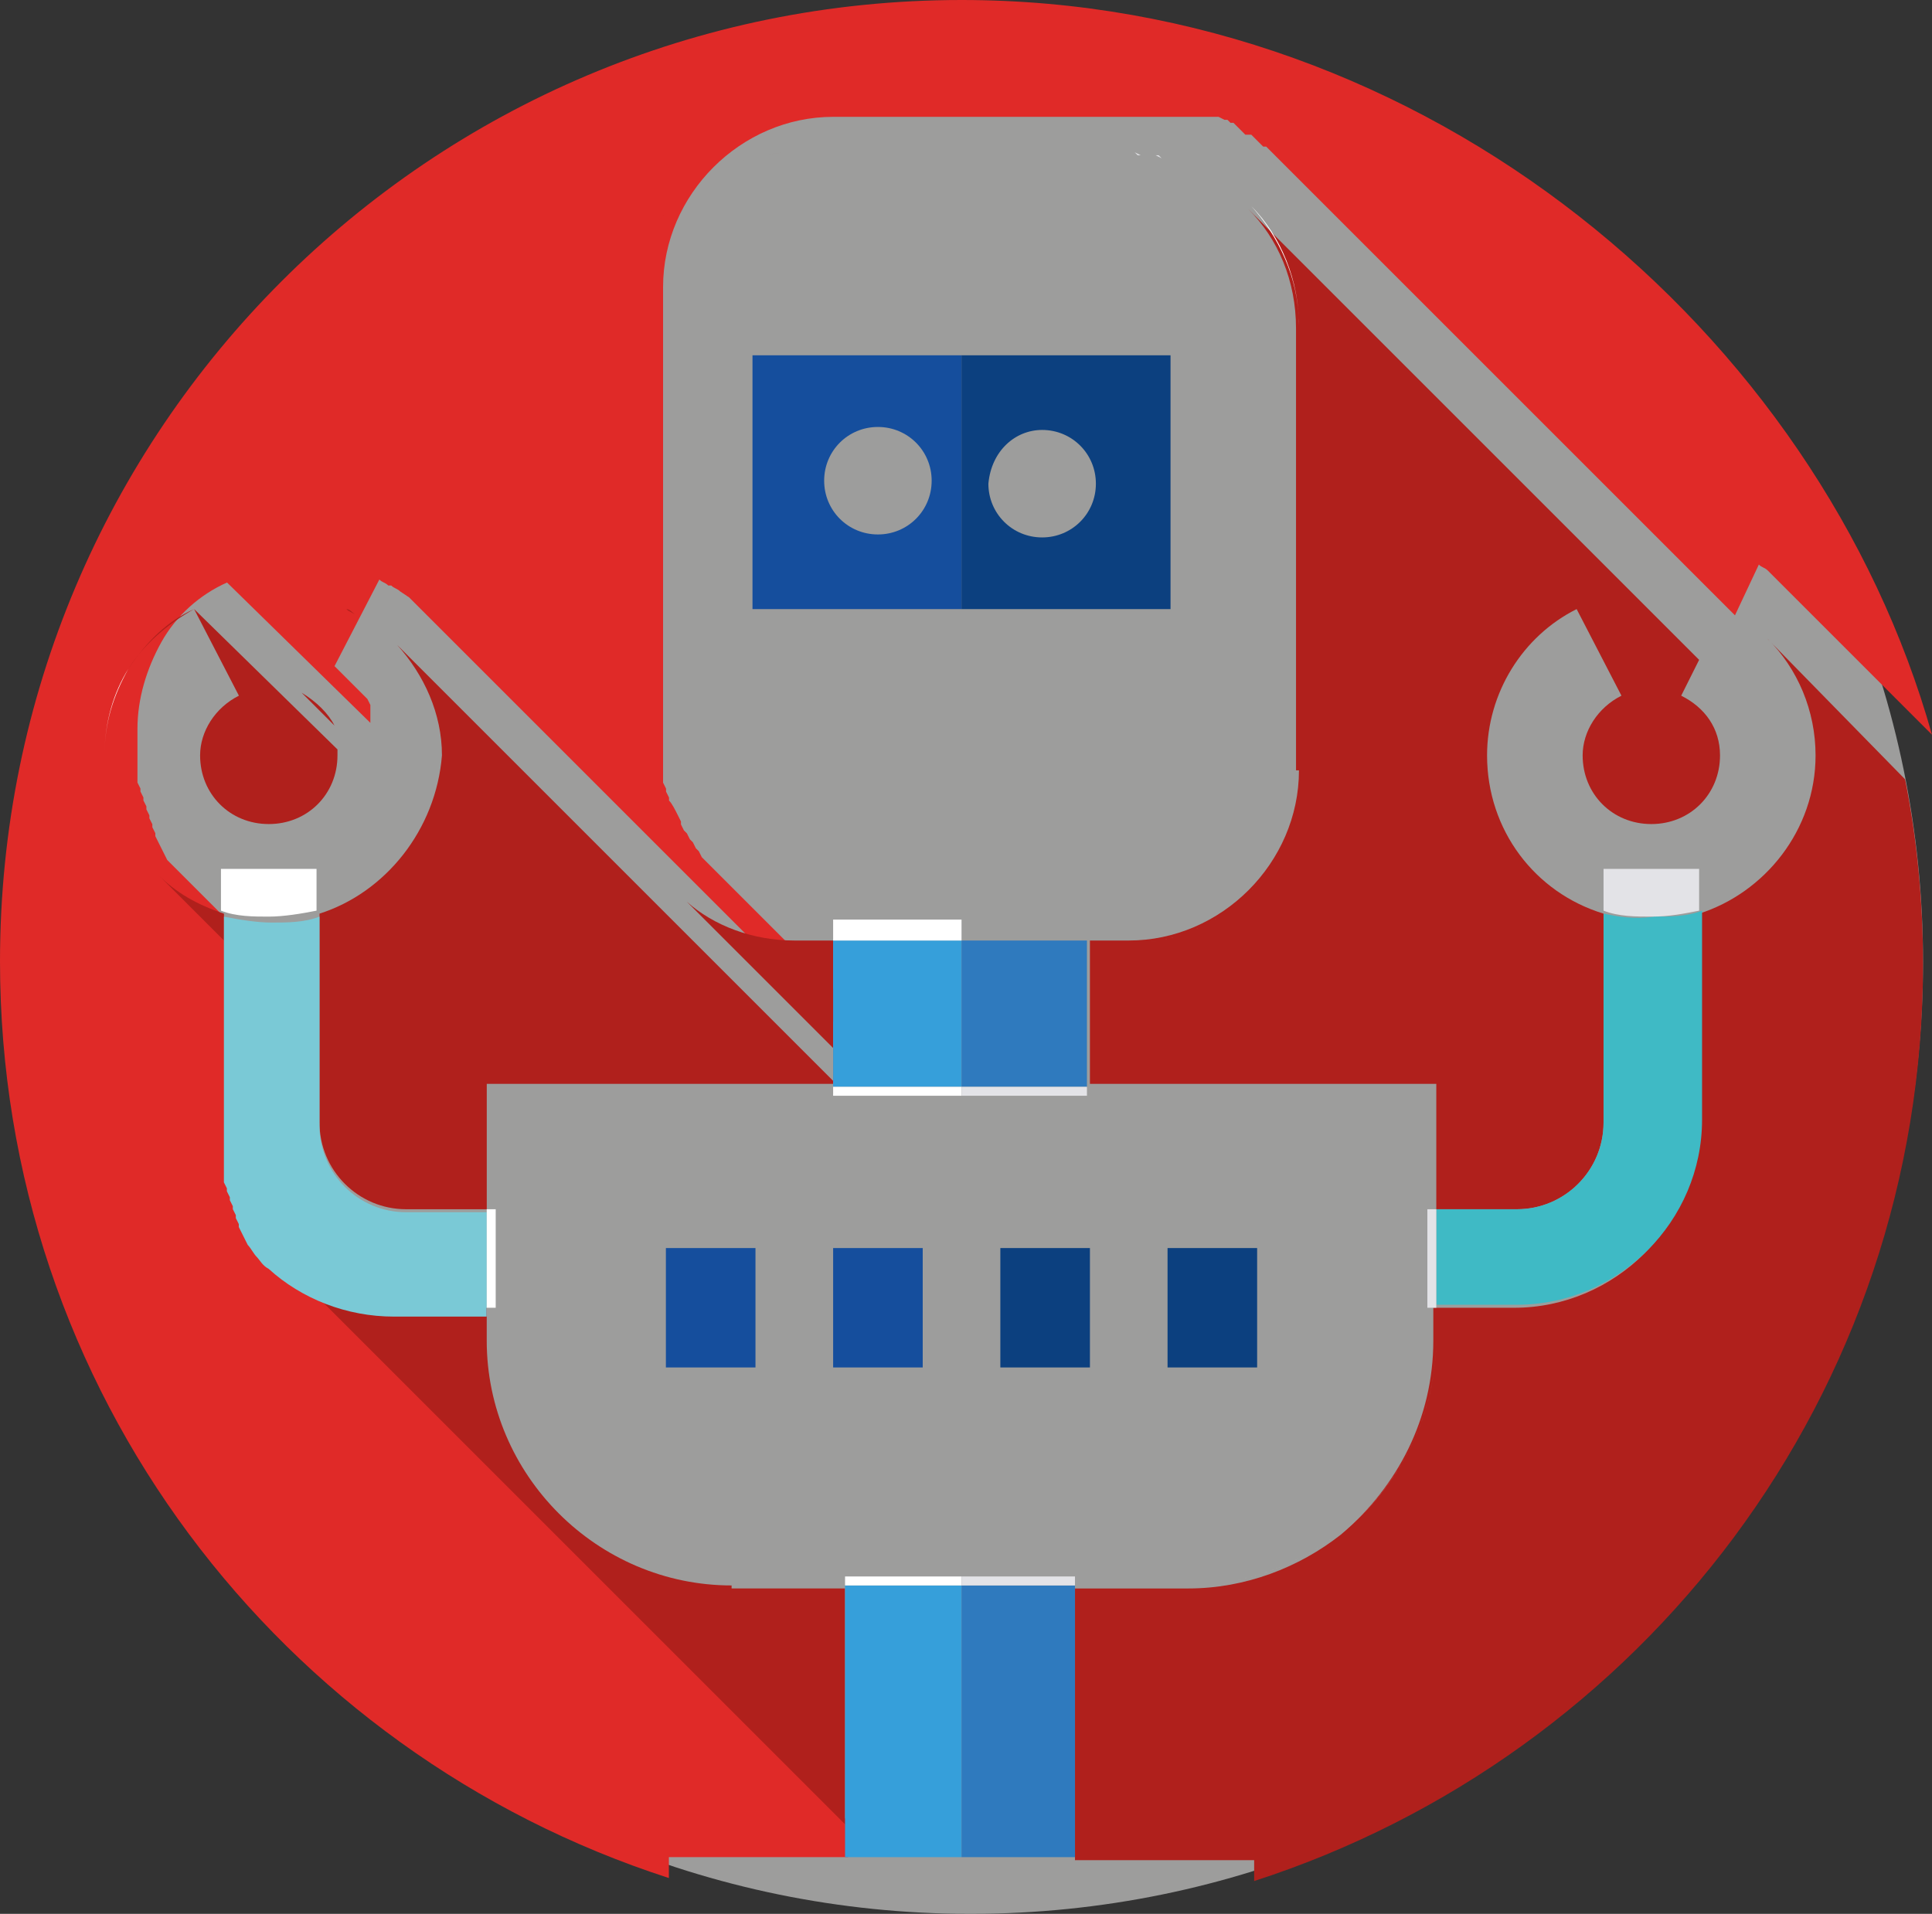 <?xml version="1.0" encoding="UTF-8"?><svg id="uuid-bab2feee-6c4a-4273-95ac-605864142176" xmlns="http://www.w3.org/2000/svg" viewBox="0 0 473.39 469"><rect x="0" y="0" width="473.39" height="469" fill="#333333" stroke="none"/><defs><style>.uuid-015790fd-aebb-4288-a2ab-82bc64f37b4c{fill:#fff;}.uuid-2913b163-6ff3-423a-b5ee-7e17e1cc5717{fill:#e3e3e7;}.uuid-70443784-9db8-4c07-876e-b6162bf0109d{fill:#2f7abe;}.uuid-64027d82-d047-4991-a3b1-2a48ddceb388{fill:#154e9d;}.uuid-a66fe7e8-d416-436f-adfb-5d85d54f4e6c{fill:#b0201c;}.uuid-a51efcf0-1b72-47d2-b1a5-9d52c9b52ab3{fill:#9d9d9c;}.uuid-93288665-216e-4bfa-87d1-4ad4549aa7eb{fill:#e02a28;}.uuid-559c48b4-1755-4360-84db-6a6990adbb18{fill:#0c407f;}.uuid-0a807f94-79ab-46b2-b0ed-893cea6b5884{fill:#7ac9d6;}.uuid-2513179f-994e-49d7-89b6-974e589a5546{fill:#369fda;}.uuid-e7c06255-5792-45dd-b92b-3f77e98f57c1{fill:#3fbac5;}</style></defs><path class="uuid-a51efcf0-1b72-47d2-b1a5-9d52c9b52ab3" d="m4.39,235.6c0,128.77,104.63,233.4,233.4,233.4s233.4-104.63,233.4-233.4S366.57,2.2,237.79,2.2,4.39,106.82,4.39,235.6h0Z"/><path class="uuid-93288665-216e-4bfa-87d1-4ad4549aa7eb" d="m235.6,0C105.36,0,0,105.36,0,235.6c0,105.36,68.78,193.89,163.89,224.62v-5.12h43.9v-8.78l-138.29-138.29-2.93-2.93h0c-.73-.73-1.46-2.19-2.19-2.93h0l-.73-1.46h0l-.73-1.46h0l-.73-1.46v-.73l-.73-1.46v-.73l-.73-1.46v-.73l-.73-1.46v-.73l-.73-1.46v-.73l-.73-1.46v-58.53l-16.1-16.1-1.46-1.46h0l-.73-1.46h0l-.73-1.46h0l-.73-1.46h0l-.73-1.46v-.73l-.73-1.46v-.73l-.73-1.46v-.73l-.73-1.46v-.73l-.73-1.46v-.73l-.73-1.46v-.73l-.73-1.46v-13.17c0-7.32,2.19-14.63,5.85-21.22,3.66-6.58,9.51-11.71,16.1-14.63l35.12,34.39h0v-4.39l-.73-1.46h0l-8.05-8.05h0l10.98-21.22h0c.73.73,1.46.73,2.19,1.46h.73c.73.73,1.46.73,2.19,1.46h0l2.19,1.46.73.73,1.46,1.46h0l1.46,1.46.73.73h0l107.56,107.56v-8.05l-36.58-36.58-1.46-1.46h0l-1.46-1.46-.73-.73-.73-1.46-.73-.73-.73-1.46-.73-.73-.73-1.46-.73-.73-.73-1.46v-.73l-.73-1.46h0c-.73-1.46-1.46-2.93-2.19-3.66v-.73l-.73-1.46v-.73l-.73-1.46v-11.71h0v-109.75h0c0-22.68,19.02-41.71,41.71-41.71h94.39l1.46.73h.73l.73.73h.73l.73.73h0l.73.73h0l.73.73h0l.73.73h1.46l.73.73h0l.73.73h0l.73.73.73.73h.73l.73.73h0l.73.73.73.73.73.73h0l.73.73.73.73h0l110.48,110.48,5.85-12.44h0c.73.73,1.46.73,2.19,1.46l.73.73,1.46,1.46.73.73,1.46,1.46.73.73,1.46,1.46.73.73,32.93,32.93C445.59,81.22,349.74,0,235.6,0h0Z"/><path class="uuid-a66fe7e8-d416-436f-adfb-5d85d54f4e6c" d="m38.78,214.38l16.1,16.1v-6.58c-6.59-2.2-11.71-5.12-16.1-9.51h0Z"/><path class="uuid-a66fe7e8-d416-436f-adfb-5d85d54f4e6c" d="m84.87,149.26h0c.73.73,1.46.73,2.19,1.46-.73-.73-1.46-1.46-2.19-1.46h0Z"/><path class="uuid-a66fe7e8-d416-436f-adfb-5d85d54f4e6c" d="m47.56,149.26l10.98,21.22c-5.85,2.93-9.51,8.78-9.51,14.63,0,9.51,7.32,16.83,16.83,16.83s16.83-7.32,16.83-16.83v-1.46l-35.12-34.39c-6.58,3.66-12.44,8.78-16.1,14.63,4.39-6.59,9.51-11.71,16.1-14.63h0Z"/><polygon class="uuid-a66fe7e8-d416-436f-adfb-5d85d54f4e6c" points="302.18 46.83 301.45 46.1 301.45 46.1 302.18 46.83"/><path class="uuid-a66fe7e8-d416-436f-adfb-5d85d54f4e6c" d="m318.28,188.77c0,22.68-19.02,41.71-41.71,41.71h-9.51v35.12h84.87v30.73h19.76c11.71,0,21.22-9.51,21.22-21.22v-51.22c-16.83-5.12-28.54-20.49-28.54-38.78,0-15.37,8.78-29.27,21.95-35.85l10.98,21.22c-5.85,2.93-9.51,8.78-9.51,14.63,0,9.51,7.32,16.83,16.83,16.83s16.83-7.32,16.83-16.83c0-6.58-3.66-11.71-9.51-14.63l4.39-8.78-110.48-110.48h0c7.32,7.32,11.71,17.56,11.71,29.27v108.29h.73Z"/><path class="uuid-a66fe7e8-d416-436f-adfb-5d85d54f4e6c" d="m73.9,169.75l8.05,8.05c-1.46-2.93-4.39-5.85-8.05-8.05h0Z"/><path class="uuid-a66fe7e8-d416-436f-adfb-5d85d54f4e6c" d="m78.29,223.89v51.22c0,11.71,9.51,21.22,21.22,21.22h19.76v-30.73h84.87v-35.12h-9.51c-10.24,0-19.76-3.66-26.34-9.51l36.58,36.58v8.05l-107.56-107.56h0c6.58,7.32,10.98,16.83,10.98,27.07-1.46,18.29-13.9,33.66-30,38.78h0Z"/><path class="uuid-a66fe7e8-d416-436f-adfb-5d85d54f4e6c" d="m194.62,37.32h40.97-40.97c-22.68,0-41.71,19.02-41.71,41.71h0c0-22.68,19.02-41.71,41.71-41.71h0Z"/><path class="uuid-a66fe7e8-d416-436f-adfb-5d85d54f4e6c" d="m433.15,156.58c7.32,7.32,11.71,17.56,11.71,28.54,0,18.29-12.44,33.66-28.54,38.78v51.22c0,24.88-20.49,45.36-45.36,45.36h-19.76v8.05c0,19.02-8.78,35.85-22.68,47.56-10.24,8.05-23.41,13.17-37.32,13.17h-27.8v66.58h43.9v5.12c95.12-30.73,163.89-119.26,163.89-224.62,0-15.37-1.46-30.73-4.39-45.36l-33.66-34.39h0Z"/><path class="uuid-a66fe7e8-d416-436f-adfb-5d85d54f4e6c" d="m179.26,388.52c-32.93,0-60-27.07-60-60v-8.05h-19.76c-11.71,0-22.68-4.39-30.73-11.71l138.29,138.29v-57.8h-27.8v-.73Z"/><polygon class="uuid-a66fe7e8-d416-436f-adfb-5d85d54f4e6c" points="163.16 455.1 207.06 455.1 207.06 455.1 163.16 455.1 163.16 460.22 163.16 460.22 163.16 455.1"/><polygon class="uuid-2513179f-994e-49d7-89b6-974e589a5546" points="235.6 455.1 235.6 455.1 235.6 388.52 207.06 388.52 207.06 446.32 207.06 455.1 207.06 455.1 235.6 455.1"/><polygon class="uuid-70443784-9db8-4c07-876e-b6162bf0109d" points="263.4 388.52 235.6 388.52 235.6 455.1 263.4 455.1 263.4 388.52"/><path class="uuid-e7c06255-5792-45dd-b92b-3f77e98f57c1" d="m392.91,223.89v51.22c0,11.71-9.51,21.22-21.22,21.22h-19.76v23.41h19.76c24.88,0,45.36-20.49,45.36-45.36v-51.22c-3.66,1.46-8.05,1.46-11.71,1.46-5.12.73-8.78,0-12.44-.73h0Z"/><polygon class="uuid-2913b163-6ff3-423a-b5ee-7e17e1cc5717" points="422.91 149.26 422.91 149.26 417.05 160.97 417.05 160.97 422.91 149.26"/><path class="uuid-2913b163-6ff3-423a-b5ee-7e17e1cc5717" d="m392.91,212.92v10.24c3.66,1.46,8.05,1.46,11.71,1.46,4.39,0,8.05-.73,11.71-1.46v-10.24h-23.41Z"/><path class="uuid-0a807f94-79ab-46b2-b0ed-893cea6b5884" d="m119.26,320.47v-23.41h-19.76c-11.71,0-21.22-9.51-21.22-21.22v-51.22c-3.66,1.46-8.05,1.46-11.71,1.46s-8.05-.73-11.71-1.46v6.59h0v58.53l.73,1.46v.73l.73,1.46v.73l.73,1.46v.73l.73,1.46v.73l.73,1.46v.73l.73,1.46h0l.73,1.46h0l.73,1.46h0c.73.73,1.46,2.19,2.19,2.93h0c.73.73,1.46,2.19,2.93,2.93,8.05,7.32,19.02,11.71,30.73,11.71h22.68v-2.2Z"/><path class="uuid-0a807f94-79ab-46b2-b0ed-893cea6b5884" d="m66.58,305.11c-.73-.73-1.46-2.19-2.19-2.93,0,1.46.73,2.19,2.19,2.93h0Z"/><path class="uuid-0a807f94-79ab-46b2-b0ed-893cea6b5884" d="m66.58,305.84l2.93,2.93-2.93-2.93h0Z"/><path class="uuid-015790fd-aebb-4288-a2ab-82bc64f37b4c" d="m31.46,163.89c-3.66,6.58-5.85,13.17-5.85,21.22v3.66-3.66c0-8.05,2.19-15.37,5.85-21.22h0Z"/><polygon class="uuid-015790fd-aebb-4288-a2ab-82bc64f37b4c" points="84.87 149.26 84.87 149.26 73.9 169.75 73.9 169.75 73.9 169.75 84.87 149.26"/><path class="uuid-015790fd-aebb-4288-a2ab-82bc64f37b4c" d="m54.14,212.92v10.24c3.66,1.46,8.05,1.46,11.71,1.46s8.05-.73,11.71-1.46v-10.24h-23.41Z"/><polygon class="uuid-2513179f-994e-49d7-89b6-974e589a5546" points="235.6 266.33 235.6 230.48 204.14 230.48 204.14 266.33 235.6 266.33 235.6 266.33"/><polygon class="uuid-70443784-9db8-4c07-876e-b6162bf0109d" points="266.33 266.33 266.33 230.48 235.6 230.48 235.6 266.33 266.33 266.33"/><polygon class="uuid-015790fd-aebb-4288-a2ab-82bc64f37b4c" points="304.37 49.02 304.37 49.02 303.64 48.29 303.64 48.29 304.37 49.02"/><rect class="uuid-015790fd-aebb-4288-a2ab-82bc64f37b4c" x="302.42" y="46.9" height=".73"/><rect class="uuid-015790fd-aebb-4288-a2ab-82bc64f37b4c" x="167.01" y="219.61" height="2.19"/><rect class="uuid-015790fd-aebb-4288-a2ab-82bc64f37b4c" x="304.97" y="49.34" height=".73"/><polygon class="uuid-015790fd-aebb-4288-a2ab-82bc64f37b4c" points="302.18 46.83 301.45 46.1 302.18 46.83 302.18 46.83"/><polygon class="uuid-015790fd-aebb-4288-a2ab-82bc64f37b4c" points="303.64 48.29 303.64 48.29 302.91 47.56 302.91 47.56 303.64 48.29"/><path class="uuid-015790fd-aebb-4288-a2ab-82bc64f37b4c" d="m318.28,79.75v109.75c0,22.68-19.02,41.71-41.71,41.71h0c22.68,0,41.71-19.02,41.71-41.71v-109.75c0-10.98-4.39-21.95-11.71-29.27h0c6.58,7.32,11.71,17.56,11.71,29.27h0Z"/><polygon class="uuid-015790fd-aebb-4288-a2ab-82bc64f37b4c" points="305.11 49.75 305.11 49.75 304.37 49.02 304.37 49.02 305.11 49.75"/><polygon class="uuid-015790fd-aebb-4288-a2ab-82bc64f37b4c" points="235.6 225.35 204.14 225.35 204.14 230.48 235.6 230.48 235.6 225.35"/><rect class="uuid-2913b163-6ff3-423a-b5ee-7e17e1cc5717" x="297.11" y="43.4" height=".73"/><rect class="uuid-2913b163-6ff3-423a-b5ee-7e17e1cc5717" x="300.86" y="45.49" height=".73"/><polygon class="uuid-2913b163-6ff3-423a-b5ee-7e17e1cc5717" points="299.98 45.36 299.98 45.36 298.52 44.63 298.52 44.63 299.98 45.36"/><polygon class="uuid-2913b163-6ff3-423a-b5ee-7e17e1cc5717" points="284.62 38.78 284.62 38.78 283.16 38.05 283.89 38.05 284.62 38.78"/><rect class="uuid-2913b163-6ff3-423a-b5ee-7e17e1cc5717" x="282.13" y="37.9" height=".73"/><polygon class="uuid-2913b163-6ff3-423a-b5ee-7e17e1cc5717" points="296.33 43.17 295.59 42.44 296.33 43.17 296.33 43.17"/><rect class="uuid-2913b163-6ff3-423a-b5ee-7e17e1cc5717" x="293.73" y="40.93" height=".73"/><polygon class="uuid-2913b163-6ff3-423a-b5ee-7e17e1cc5717" points="292.67 40.97 292.67 40.97 291.2 40.24 291.2 40.24 292.67 40.97"/><polygon class="uuid-2913b163-6ff3-423a-b5ee-7e17e1cc5717" points="290.47 40.24 290.47 40.24 289.74 39.51 289.74 39.51 290.47 40.24"/><polygon class="uuid-2913b163-6ff3-423a-b5ee-7e17e1cc5717" points="293.4 41.71 293.4 41.71 292.67 40.97 292.67 40.97 293.4 41.71"/><polygon class="uuid-2913b163-6ff3-423a-b5ee-7e17e1cc5717" points="298.52 44.63 298.52 44.63 297.79 43.9 297.79 43.9 298.52 44.63"/><polygon class="uuid-2913b163-6ff3-423a-b5ee-7e17e1cc5717" points="295.59 42.44 295.59 42.44 294.13 41.71 294.13 41.71 295.59 42.44"/><polygon class="uuid-2913b163-6ff3-423a-b5ee-7e17e1cc5717" points="279.5 38.05 278.77 38.05 278.03 37.32 278.03 37.32 279.5 38.05"/><polygon class="uuid-2913b163-6ff3-423a-b5ee-7e17e1cc5717" points="287.55 39.51 287.55 39.51 286.81 38.78 286.81 38.78 287.55 39.51"/><path class="uuid-015790fd-aebb-4288-a2ab-82bc64f37b4c" d="m263.4,388.52h27.8c13.9,0,27.07-5.12,37.32-13.17-10.24,8.05-23.41,13.17-37.32,13.17h-27.8Z"/><polygon class="uuid-015790fd-aebb-4288-a2ab-82bc64f37b4c" points="235.6 386.32 207.06 386.32 207.06 388.52 235.6 388.52 235.6 388.52 235.6 386.32"/><polygon class="uuid-015790fd-aebb-4288-a2ab-82bc64f37b4c" points="121.46 296.33 119.26 296.33 119.26 320.47 121.46 320.47 121.46 296.33"/><polygon class="uuid-015790fd-aebb-4288-a2ab-82bc64f37b4c" points="235.6 268.52 235.6 266.33 204.14 266.33 204.14 268.52 235.6 268.52"/><polygon class="uuid-2913b163-6ff3-423a-b5ee-7e17e1cc5717" points="351.93 266.33 351.93 296.33 351.93 296.33 351.93 266.33 266.33 266.33 266.33 266.33 351.93 266.33"/><path class="uuid-2913b163-6ff3-423a-b5ee-7e17e1cc5717" d="m351.93,327.79c0,19.02-8.78,35.85-22.68,47.56,13.17-10.98,22.68-27.8,22.68-47.56v-8.05h0v8.05h0Z"/><polygon class="uuid-2913b163-6ff3-423a-b5ee-7e17e1cc5717" points="263.4 388.52 263.4 386.32 235.6 386.32 235.6 388.52 263.4 388.52"/><polygon class="uuid-2913b163-6ff3-423a-b5ee-7e17e1cc5717" points="349.74 320.47 351.93 320.47 351.93 296.33 349.74 296.33 349.74 320.47"/><polygon class="uuid-2913b163-6ff3-423a-b5ee-7e17e1cc5717" points="235.6 266.33 235.6 268.52 266.33 268.52 266.33 266.33 235.6 266.33"/><polygon class="uuid-64027d82-d047-4991-a3b1-2a48ddceb388" points="163.16 305.84 163.16 335.1 185.11 335.1 185.11 305.84 163.16 305.84"/><polygon class="uuid-64027d82-d047-4991-a3b1-2a48ddceb388" points="204.14 305.84 204.14 335.1 226.09 335.1 226.09 305.84 204.14 305.84"/><polygon class="uuid-559c48b4-1755-4360-84db-6a6990adbb18" points="267.06 335.1 267.06 305.84 245.11 305.84 245.11 335.1 267.06 335.1"/><polygon class="uuid-559c48b4-1755-4360-84db-6a6990adbb18" points="308.03 305.84 308.03 335.1 286.08 335.1 286.08 335.1 308.03 335.1 308.03 305.84 308.03 305.84"/><polygon class="uuid-559c48b4-1755-4360-84db-6a6990adbb18" points="308.03 335.1 308.03 305.84 286.08 305.84 286.08 335.1 308.03 335.1"/><path class="uuid-64027d82-d047-4991-a3b1-2a48ddceb388" d="m235.6,87.07h-51.22v62.19h51.22v-62.19h0Zm-20.49,43.9c-7.32,0-13.17-5.85-13.17-13.17s5.85-13.17,13.17-13.17,13.17,5.85,13.17,13.17-5.85,13.17-13.17,13.17h0Z"/><path class="uuid-559c48b4-1755-4360-84db-6a6990adbb18" d="m286.81,149.26v-62.19h-51.22v62.19h51.22Zm-31.46-43.9c7.32,0,13.17,5.85,13.17,13.17s-5.85,13.17-13.17,13.17-13.17-5.85-13.17-13.17c.73-8.05,6.58-13.17,13.17-13.17h0Z"/></svg>